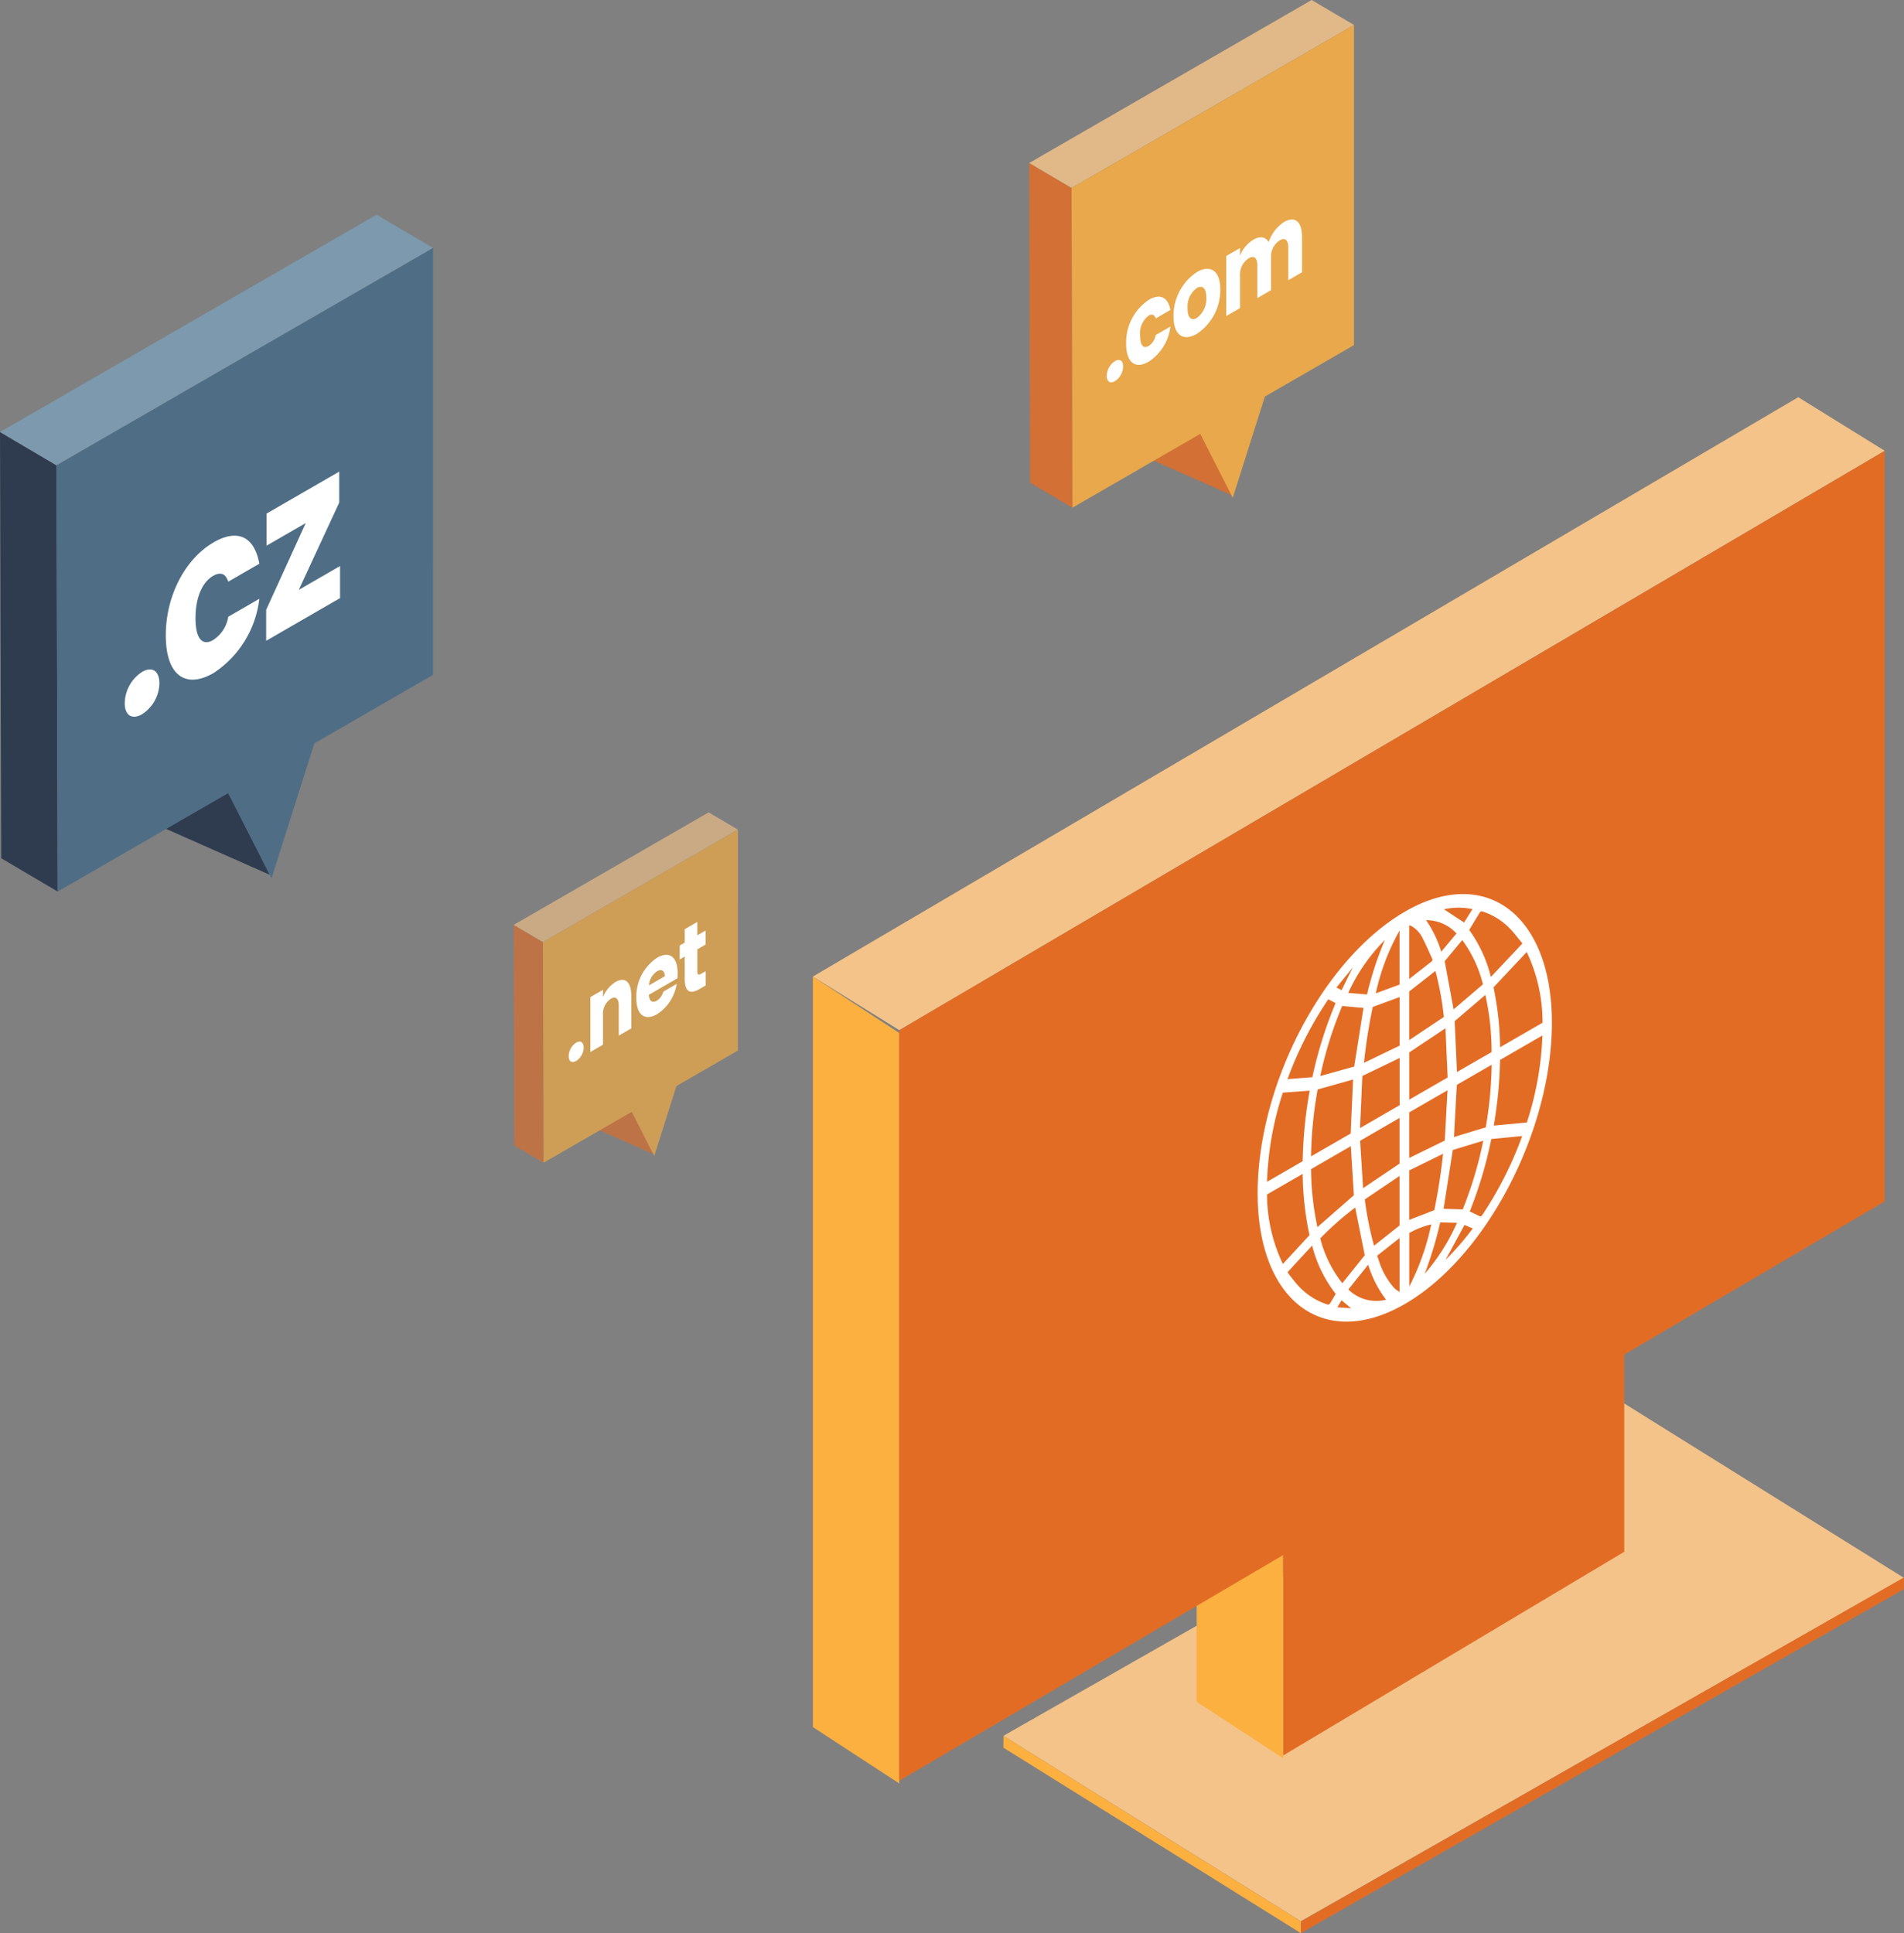 <svg xmlns="http://www.w3.org/2000/svg" id="Layer_1" data-name="Layer 1" viewBox="0 0 173.352 175.997">
  <rect x="0" y="0" width="173.352" height="175.997" fill="#808080" stroke="none"/>
  <defs>
    <clipPath id="clippath">
      <path fill="none" d="M114.504 81.398h26.79v38.928h-26.79z"/>
    </clipPath>
    <style>
      .cls-3{fill:#f4c389}.cls-4{fill:#fff}.cls-5{fill:#fcb040}.cls-7{fill:#e36c25}.cls-8{fill:#2f3c4f}.cls-9{fill:#4f6e86}
    </style>
  </defs>
  <g id="Group_6120" data-name="Group 6120">
    <g id="Group_6119" data-name="Group 6119">
      <path id="Path_69-3" d="M163.723 36.164 74.005 88.911l7.877 4.88L171.6 41.044l-7.877-4.88h-.001Z" class="cls-3" data-name="Path 69-3"/>
      <path id="Path_70-3" d="m74.009 157.24 7.865 5.133V94.045l-7.865-5.133v68.33Z" class="cls-5" data-name="Path 70-3"/>
      <path id="Path_71-3" d="m91.356 158.036 27.082 16.883 54.9-31.272-27.083-16.884-54.9 31.273Z" class="cls-3" data-name="Path 71-3"/>
      <path id="Path_72-3" d="m91.356 159.114 27.077 16.883.015-1.067-27.082-16.885-.01 1.069Z" class="cls-5" data-name="Path 72-3"/>
      <path id="Path_73-3" d="m118.452 174.928-.015 1.068 54.9-31.31.015-1.069-54.9 31.311Z" class="cls-7" data-name="Path 73-3"/>
      <path id="Path_74-3" d="m147.882 141.282-31.064 18.547V91.497l31.064-18.544v68.329Z" class="cls-7" data-name="Path 74-3"/>
      <path id="Path_75-3" d="m116.818 160.072-7.865-5.132V86.608l7.865 5.135v68.33Z" class="cls-5" data-name="Path 75-3"/>
      <path id="Path_76-3" d="m171.593 109.383-89.72 52.746V93.796l89.72-52.745v68.332Z" class="cls-7" data-name="Path 76-3"/>
    </g>
    <g id="Group_4677" data-name="Group 4677">
      <g id="Group_4675" data-name="Group 4675">
        <g id="Group_4608" data-name="Group 4608">
          <path id="Path_22908" d="M5.253 81.171.11 78.138 0 39.331l5.145 3.034.108 38.807Z" class="cls-8" data-name="Path 22908"/>
          <path id="Path_22909" d="m24.54 79.637-9.436-4.18.51-14.139 5.146 3.035 3.78 15.284Z" class="cls-8" data-name="Path 22909"/>
          <path id="Path_22910" fill="#7d99ad" d="M5.148 42.367.003 39.331l34.283-19.784 5.145 3.03-34.283 19.79Z" data-name="Path 22910"/>
          <path id="Path_22911" d="M39.427 61.442 5.253 81.172l-.07-24.783-.022-6.768-.02-7.256 13.816-7.976 5.931-3.426 14.54-8.387" class="cls-9" data-name="Path 22911"/>
          <path id="Path_22912" d="m24.72 79.978 4.75-14.976-9.565 5.517 4.815 9.46Z" class="cls-9" data-name="Path 22912"/>
        </g>
        <g id="Group_4611" data-name="Group 4611" opacity=".83">
          <path id="Path_22917" d="m97.642 46.218-3.858-2.274-.083-29.106 3.859 2.276.082 29.104Z" class="cls-7" data-name="Path 22917"/>
          <path id="Path_22918" d="m112.107 45.07-7.077-3.137.384-10.6 3.859 2.276 2.834 11.46Z" class="cls-7" data-name="Path 22918"/>
          <path id="Path_22919" d="m97.566 17.114-3.86-2.275L119.42 0l3.859 2.273-25.713 14.84Z" class="cls-3" data-name="Path 22919"/>
          <path id="Path_22920" d="m123.274 31.423-25.632 14.8-.052-18.588-.017-5.076-.015-5.443 10.362-5.981 4.448-2.57 10.906-6.29" class="cls-5" data-name="Path 22920"/>
          <path id="Path_22921" d="m112.239 45.323 3.562-11.23-7.174 4.136 3.612 7.094Z" class="cls-5" data-name="Path 22921"/>
        </g>
        <g id="Group_4612" data-name="Group 4612" opacity=".63">
          <path id="Path_22925" d="m49.49 105.865-2.663-1.569-.057-20.09 2.663 1.57.057 20.089Z" class="cls-7" data-name="Path 22925"/>
          <path id="Path_22926" d="m59.474 105.068-4.885-2.165.265-7.319 2.664 1.57 1.956 7.914Z" class="cls-7" data-name="Path 22926"/>
          <path id="Path_22927" d="m49.434 85.773-2.663-1.57L64.519 73.96l2.663 1.57-17.748 10.243Z" class="cls-3" data-name="Path 22927"/>
          <path id="Path_22928" d="m67.18 95.647-17.69 10.214-.036-12.83-.011-3.5-.011-3.757 7.152-4.128 3.07-1.773 7.527-4.342" class="cls-5" data-name="Path 22928"/>
          <path id="Path_22929" d="m59.566 105.243 2.459-7.753-4.952 2.856 2.493 4.897Z" class="cls-5" data-name="Path 22929"/>
        </g>
      </g>
    </g>
    <g id="Group_6096" clip-path="url(#clippath)" data-name="Group 6096">
      <g id="Group_6095" data-name="Group 6095">
        <path id="Path_24467" d="M141.294 93.145c-.015 9.88-6.02 21.34-13.408 25.588-7.388 4.248-13.397-.297-13.383-10.13.016-9.934 6.03-21.373 13.485-25.645 7.33-4.2 13.32.385 13.306 10.188m-.852-.031a14.877 14.877 0 0 0-1.44-6.441l-3.022 3.215c.376 1.794.577 3.622.6 5.456l3.864-2.231m-4.441 9.365 3.01-.282a28.777 28.777 0 0 0 1.419-7.924l-3.855 2.225a40.661 40.661 0 0 1-.571 5.978m-20.648 5.122 3.245-1.877a40.03 40.03 0 0 1 .64-6.423l-2.443.18a28.817 28.817 0 0 0-1.442 8.12m0 1.152c.006 2.19.5 4.352 1.445 6.329l2.422-2.627a27.864 27.864 0 0 1-.622-5.576l-3.243 1.87m4.606-9.555a37.267 37.267 0 0 0-.6 6.09l3.608-2.083.218-4.915-3.227.908m-.017 12.53 3.316-2.9-.276-4.47-3.622 2.092c.014 1.775.209 3.544.582 5.28m15.285-21.14-2.79 2.383.206 4.637 3.154-1.817a23.918 23.918 0 0 0-.565-5.2m-11.854 19.354a27.543 27.543 0 0 0-3.181 2.806 10.9 10.9 0 0 0 2.01 4.082l2.043-2.546-.872-4.342m8.995-6.421 2.895-.88c.327-1.883.507-3.788.538-5.7l-3.174 1.833-.26 4.743m-4.942-2.894v-4.3l-3.4 1.64-.211 4.745 3.615-2.087m.866-4.8v4.3l3.497-2.021-.2-4.48-3.3 2.2m-.876 10.112v-4.15l-3.594 2.08.27 4.318 3.326-2.242m-4.135-8.83.846-5.34-1.937-.175a35.08 35.08 0 0 0-2 6.377l3.08-.863m5.02 4.172v4.15l3.238-1.584.25-4.58-3.488 2.014m7.446-12.343 2.862-3.036c-.376-.455-.695-.883-1.046-1.257a6.066 6.066 0 0 0-2.6-1.661.2.2 0 0 0-.2.046c-.336.536-.661 1.084-1 1.64a12.375 12.375 0 0 1 1.972 4.268m-1.924 21.364c.309.146.6.274.885.425.1.056.17.03.289-.148a33.43 33.43 0 0 0 3.268-6.26c.106-.27.207-.54.34-.887l-2.818.273a38.114 38.114 0 0 1-1.965 6.6m-9.632-13.533 3.255-1.57v-4.423l-2.451.9a49.284 49.284 0 0 0-.8 5.1m8.088 7.923-.838 5.357 1.743.053a35.649 35.649 0 0 0 1.868-6.254l-2.774.845m-4.843 6.872v-4.51l-3.168 2.137a28.96 28.96 0 0 0 .842 4.216l2.327-1.842m4.03-18.985a28.037 28.037 0 0 0-.768-4.19l-2.388 1.87v4.43l3.155-2.107m-.871 17.592c.35-1.707.613-3.4.8-5.136l-3.084 1.513v4.506l2.286-.885m4.428-20.561a11.445 11.445 0 0 0-1.882-4.033l-1.6 1.923.81 4.39 2.67-2.28m-14.081 1.359a33.65 33.65 0 0 0-3.71 7.27l2.264-.176c.491-2.31 1.2-4.57 2.115-6.747l-.67-.347m-1.468 22.42-2.232 2.419c.05.089.105.175.164.259.308.376.6.775.932 1.114a6.076 6.076 0 0 0 2.535 1.578.22.22 0 0 0 .214-.075c.184-.28.35-.58.535-.894a11.808 11.808 0 0 1-2.148-4.401m7.964-23.761v-4.924a20.521 20.521 0 0 0-2.171 5.726l2.17-.8m2.945-2.125.057-.154c-.293-.635-.571-1.29-.885-1.9a2.564 2.564 0 0 0-1.036-1.148 1.13 1.13 0 0 0-.207-.061v4.88l2.07-1.617m-.063 23.956a7.976 7.976 0 0 0-2 .785v4.873a22.2 22.2 0 0 0 2-5.658m-4.926 2.855c.074.21.119.35.17.485.29.933.782 1.791 1.44 2.514.139.11.285.21.437.3v-4.912l-2.047 1.613m.815 4.005a10.1 10.1 0 0 1-1.628-3.188l-1.811 2.256a3.64 3.64 0 0 0 3.439.934m-.114-32.747a16.422 16.422 0 0 0-3.331 4.813l1.709.14a31.017 31.017 0 0 1 1.622-4.95m3.63 30.386a18.335 18.335 0 0 0 2.937-4.647l-1.525-.036a35.606 35.606 0 0 1-1.412 4.683m2.895-30.99a3.756 3.756 0 0 0-2.772-1.211c.606.88 1.073 1.85 1.384 2.874l1.388-1.663m1.453-2.211a5.907 5.907 0 0 0-2.591.016l1.827 1.2.764-1.217m-2.445 31.926a25.02 25.02 0 0 0 2.473-2.856l-.754-.317-1.72 3.173m-9.467-24.553 1.013-2.056-1.486 1.818.473.239m-.007 28.234-.38.643 1.253.086-.874-.73" class="cls-4" data-name="Path 24467"/>
      </g>
    </g>
    <g id="Group_6097" data-name="Group 6097">
      <path id="Path_24468" d="M101.513 34.699c-.448.259-.75.03-.75-.468a1.636 1.636 0 0 1 .75-1.354c.44-.254.742-.027.742.492a1.626 1.626 0 0 1-.742 1.33" class="cls-4" data-name="Path 24468"/>
      <path id="Path_24469" d="M104.589 27.3c1.028-.594 1.755-.259 1.969.92l-1.337.773c-.1-.323-.31-.45-.654-.25a2.024 2.024 0 0 0-.757 1.819c0 .91.309 1.2.757.944a1.46 1.46 0 0 0 .654-1l1.337-.772a4.425 4.425 0 0 1-1.97 3.193c-1.2.7-2.056.11-2.056-1.623a4.647 4.647 0 0 1 2.057-4" class="cls-4" data-name="Path 24469"/>
      <path id="Path_24470" d="M108.96 30.398c-1.2.7-2.116.144-2.116-1.589a4.777 4.777 0 0 1 2.13-4.04c1.2-.7 2.13-.153 2.13 1.58a4.792 4.792 0 0 1-2.144 4.05m0-1.45a2.138 2.138 0 0 0 .867-1.862c0-.93-.411-1.124-.852-.869a2.091 2.091 0 0 0-.852 1.853c0 .921.382 1.141.837.878" class="cls-4" data-name="Path 24470"/>
      <path id="Path_24471" d="M117.295 22.541c0-.715-.31-.929-.786-.653a1.739 1.739 0 0 0-.786 1.56v2.968l-1.25.721V24.17c0-.715-.308-.929-.785-.653a1.739 1.739 0 0 0-.786 1.56v2.968l-1.256.725v-5.463l1.256-.726v.686a2.992 2.992 0 0 1 1.2-1.436c.617-.356 1.117-.282 1.4.213a3.6 3.6 0 0 1 1.374-1.816c1.014-.585 1.668-.1 1.668 1.368v3.19l-1.25.722v-2.965Z" class="cls-4" data-name="Path 24471"/>
    </g>
    <g id="Group_6098" data-name="Group 6098">
      <path id="Path_24472" d="M12.943 65.023c-.948.548-1.585.07-1.585-.99a3.461 3.461 0 0 1 1.585-2.863c.932-.538 1.569-.056 1.569 1.041a3.44 3.44 0 0 1-1.57 2.811" class="cls-4" data-name="Path 24472"/>
      <path id="Path_24473" d="M19.446 49.38c2.175-1.257 3.713-.55 4.163 1.945l-2.827 1.633c-.218-.682-.653-.948-1.383-.526-.947.546-1.6 1.917-1.6 3.843s.652 2.545 1.6 2a3.087 3.087 0 0 0 1.383-2.123l2.827-1.633a9.357 9.357 0 0 1-4.163 6.754c-2.548 1.47-4.35.232-4.35-3.434 0-3.644 1.8-6.983 4.35-8.454" class="cls-4" data-name="Path 24473"/>
      <path id="Path_24474" d="m30.884 45.76-3.682 7.945 3.759-2.171v2.92l-6.726 3.883V55.52l3.6-7.9-3.57 2.06v-2.92l6.619-3.821v2.82Z" class="cls-4" data-name="Path 24474"/>
    </g>
    <g id="Group_6099" data-name="Group 6099">
      <path id="Path_24475" d="M52.463 96.589c-.41.237-.685.028-.685-.428a1.5 1.5 0 0 1 .685-1.237c.4-.232.678-.024.678.45a1.489 1.489 0 0 1-.678 1.215" class="cls-4" data-name="Path 24475"/>
      <path id="Path_24476" d="M56.335 91.57c0-.68-.282-.893-.718-.641a1.638 1.638 0 0 0-.718 1.47v2.713l-1.148.663V90.78l1.148-.663v.663a2.857 2.857 0 0 1 1.135-1.371c.866-.5 1.444-.046 1.444 1.3v2.918l-1.141.659-.002-2.716Z" class="cls-4" data-name="Path 24476"/>
      <path id="Path_24477" d="M59.83 92.334c-1.1.636-1.892.108-1.892-1.476a4.238 4.238 0 0 1 1.893-3.662c1.094-.632 1.866-.111 1.866 1.41 0 .144-.007.3-.02.46l-2.6 1.5c.04.63.342.76.712.547.3-.188.515-.485.6-.828l1.222-.706a4.047 4.047 0 0 1-1.78 2.755m-.744-2.622 1.437-.83c0-.545-.322-.672-.705-.451-.43.29-.7.764-.732 1.282" class="cls-4" data-name="Path 24477"/>
      <path id="Path_24478" d="m62.34 87.09-.456.264v-1.271l.457-.264v-1.221l1.148-.663v1.217l.752-.434v1.28l-.752.434v2.005c0 .3.094.367.349.219l.41-.236v1.3l-.584.337c-.78.449-1.323.325-1.323-.973V87.09Z" class="cls-4" data-name="Path 24478"/>
    </g>
  </g>
</svg>
